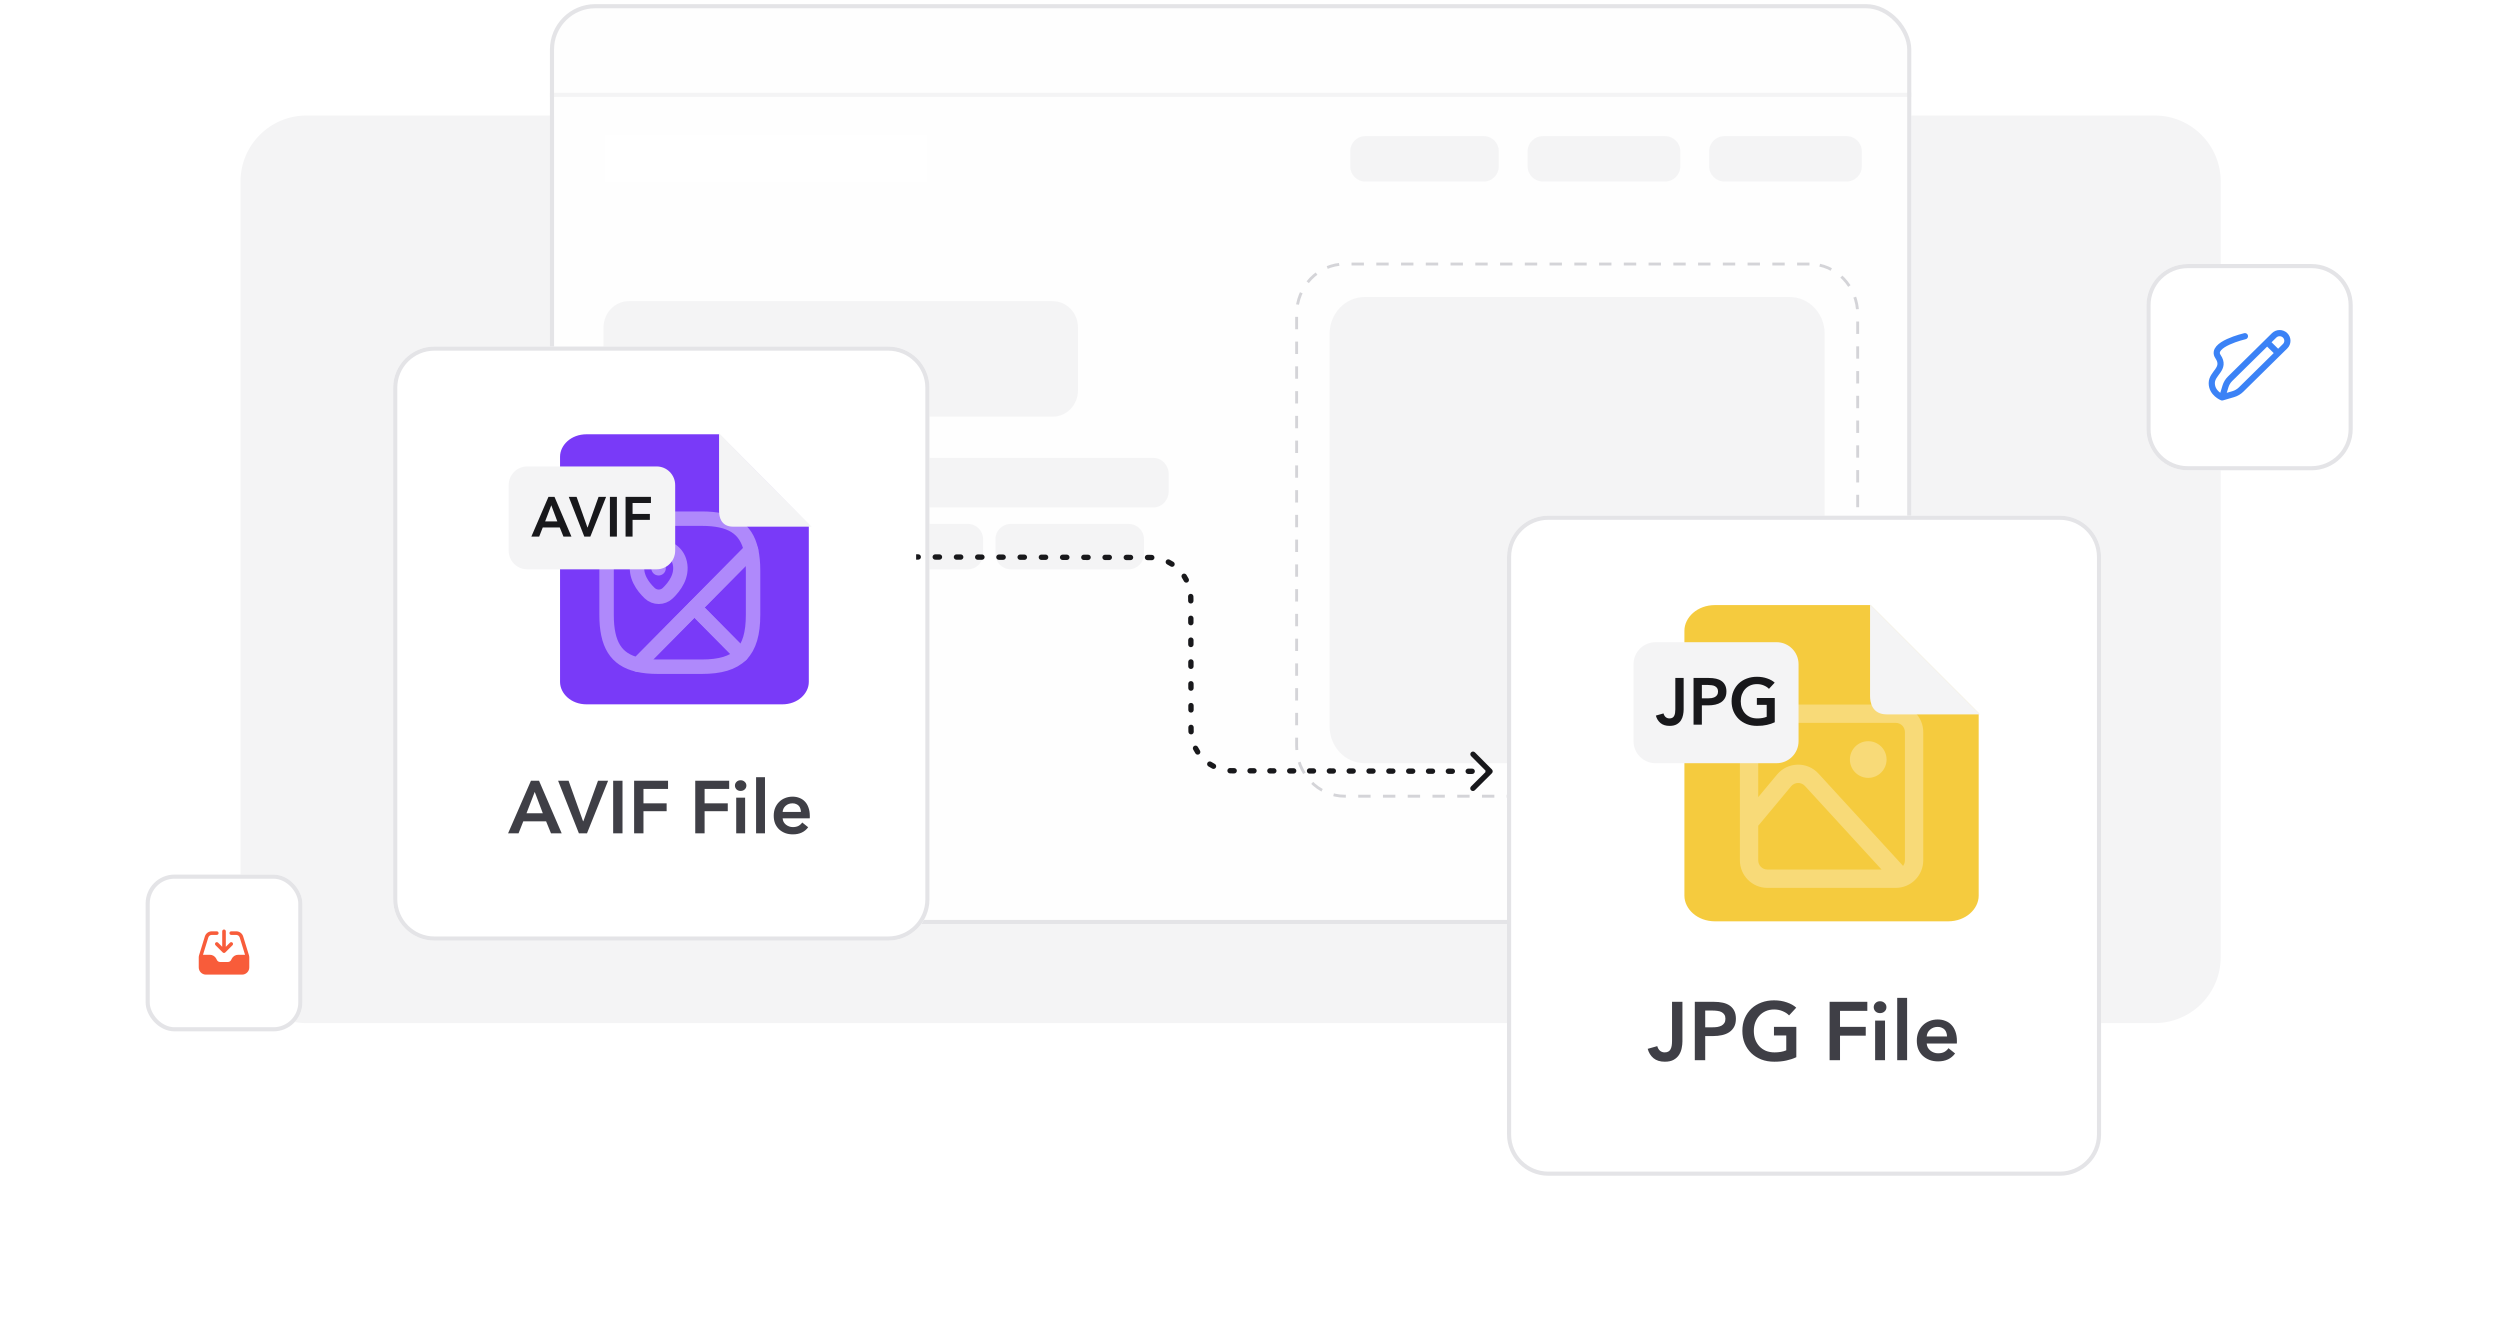 <svg width="606" height="321" viewBox="0 0 606 321" fill="none" xmlns="http://www.w3.org/2000/svg">
<path d="M58.301 44C58.301 35.163 65.464 28 74.301 28H522.301C531.137 28 538.301 35.163 538.301 44V232C538.301 240.837 531.137 248 522.301 248H74.301C65.464 248 58.301 240.837 58.301 232V44Z" fill="#F4F4F5"/>
<g clip-path="url(#clip0_965_7759)">
<path d="M453.553 1H144.049C138.665 1 134.301 5.797 134.301 11.713V219.287C134.301 225.203 138.665 230 144.049 230H453.553C458.936 230 463.301 225.203 463.301 219.287V11.713C463.301 5.797 458.936 1 453.553 1Z" fill="#FEFEFE"/>
<g opacity="0.84">
<path d="M224.629 32.726H146.695V44.147H224.629V32.726Z" fill="white"/>
</g>
<path d="M359.701 33H330.901C328.913 33 327.301 34.642 327.301 36.667V40.333C327.301 42.358 328.913 44 330.901 44H359.701C361.689 44 363.301 42.358 363.301 40.333V36.667C363.301 34.642 361.689 33 359.701 33Z" fill="#F4F4F5"/>
<path d="M403.601 33H374.001C371.957 33 370.301 34.642 370.301 36.667V40.333C370.301 42.358 371.957 44 374.001 44H403.601C405.644 44 407.301 42.358 407.301 40.333V36.667C407.301 34.642 405.644 33 403.601 33Z" fill="#F4F4F5"/>
<path d="M447.601 33H418.001C415.957 33 414.301 34.642 414.301 36.667V40.333C414.301 42.358 415.957 44 418.001 44H447.601C449.644 44 451.301 42.358 451.301 40.333V36.667C451.301 34.642 449.644 33 447.601 33Z" fill="#F4F4F5"/>
<path d="M433.816 72H330.786C326.1 72 322.301 75.979 322.301 80.888V176.112C322.301 181.021 326.1 185 330.786 185H433.816C438.502 185 442.301 181.021 442.301 176.112V80.888C442.301 75.979 438.502 72 433.816 72Z" fill="#F4F4F5"/>
<path d="M438.614 64H325.987C319.533 64 314.301 69.448 314.301 76.169V180.831C314.301 187.552 319.533 193 325.987 193H438.614C445.069 193 450.301 187.552 450.301 180.831V76.169C450.301 69.448 445.069 64 438.614 64Z" stroke="#D4D4D8" stroke-width="0.7" stroke-dasharray="3 3"/>
<path d="M255.184 73H152.418C149.039 73 146.301 75.849 146.301 79.364V94.636C146.301 98.151 149.039 101 152.418 101H255.184C258.562 101 261.301 98.151 261.301 94.636V79.364C261.301 75.849 258.562 73 255.184 73Z" fill="#F4F4F5"/>
<path d="M203.641 111H149.961C147.939 111 146.301 112.791 146.301 115V119C146.301 121.209 147.939 123 149.961 123H203.641C205.662 123 207.301 121.209 207.301 119V115C207.301 112.791 205.662 111 203.641 111Z" fill="#F4F4F5"/>
<path d="M279.628 111H215.973C213.945 111 212.301 112.791 212.301 115V119C212.301 121.209 213.945 123 215.973 123H279.628C281.657 123 283.301 121.209 283.301 119V115C283.301 112.791 281.657 111 279.628 111Z" fill="#F4F4F5"/>
<path d="M234.621 127H149.981C147.948 127 146.301 128.642 146.301 130.667V134.333C146.301 136.358 147.948 138 149.981 138H234.621C236.653 138 238.301 136.358 238.301 134.333V130.667C238.301 128.642 236.653 127 234.621 127Z" fill="#F4F4F5"/>
<path d="M273.577 127H245.025C242.968 127 241.301 128.642 241.301 130.667V134.333C241.301 136.358 242.968 138 245.025 138H273.577C275.633 138 277.301 136.358 277.301 134.333V130.667C277.301 128.642 275.633 127 273.577 127Z" fill="#F4F4F5"/>
<path d="M192.889 151H156.713C155.381 151 154.301 152.119 154.301 153.5C154.301 154.881 155.381 156 156.713 156H192.889C194.221 156 195.301 154.881 195.301 153.5C195.301 152.119 194.221 151 192.889 151Z" fill="#F4F4F5"/>
<path d="M219.901 151H200.701C199.375 151 198.301 152.119 198.301 153.5C198.301 154.881 199.375 156 200.701 156H219.901C221.226 156 222.301 154.881 222.301 153.5C222.301 152.119 221.226 151 219.901 151Z" fill="#F4F4F5"/>
<path d="M151.301 153.5C151.301 152.119 150.181 151 148.801 151C147.42 151 146.301 152.119 146.301 153.5C146.301 154.881 147.42 156 148.801 156C150.181 156 151.301 154.881 151.301 153.5Z" fill="#FEE2D6"/>
<path d="M173.856 161H156.745C155.395 161 154.301 162.119 154.301 163.5C154.301 164.881 155.395 166 156.745 166H173.856C175.206 166 176.301 164.881 176.301 163.5C176.301 162.119 175.206 161 173.856 161Z" fill="#F4F4F5"/>
<path d="M209.872 161H180.729C179.388 161 178.301 162.119 178.301 163.5C178.301 164.881 179.388 166 180.729 166H209.872C211.213 166 212.301 164.881 212.301 163.5C212.301 162.119 211.213 161 209.872 161Z" fill="#F4F4F5"/>
<path d="M151.301 163.5C151.301 162.119 150.181 161 148.801 161C147.42 161 146.301 162.119 146.301 163.5C146.301 164.881 147.42 166 148.801 166C150.181 166 151.301 164.881 151.301 163.5Z" fill="#FEE2D6"/>
<path d="M181.901 171H156.701C155.375 171 154.301 172.119 154.301 173.5C154.301 174.881 155.375 176 156.701 176H181.901C183.226 176 184.301 174.881 184.301 173.5C184.301 172.119 183.226 171 181.901 171Z" fill="#F4F4F5"/>
<path d="M214.901 171H189.701C188.375 171 187.301 172.119 187.301 173.5C187.301 174.881 188.375 176 189.701 176H214.901C216.226 176 217.301 174.881 217.301 173.5C217.301 172.119 216.226 171 214.901 171Z" fill="#F4F4F5"/>
<path d="M151.301 173.5C151.301 172.119 150.181 171 148.801 171C147.42 171 146.301 172.119 146.301 173.5C146.301 174.881 147.42 176 148.801 176C150.181 176 151.301 174.881 151.301 173.5Z" fill="#FEE2D6"/>
<path d="M133.301 23H463.301" stroke="#F4F4F5"/>
</g>
<rect x="133.801" y="1.5" width="329" height="222" rx="10.5" stroke="#E4E4E7"/>
<g filter="url(#filter0_d_965_7759)">
<path d="M517.301 52C517.301 46.477 521.778 42 527.301 42H557.301C562.824 42 567.301 46.477 567.301 52V82C567.301 87.523 562.824 92 557.301 92H527.301C521.778 92 517.301 87.523 517.301 82V52Z" fill="white"/>
<path d="M527.301 42.5H557.301C562.547 42.5 566.801 46.753 566.801 52V82C566.801 87.247 562.547 91.5 557.301 91.5H527.301C522.054 91.5 517.801 87.247 517.801 82V52C517.801 46.753 522.054 42.5 527.301 42.5Z" stroke="#E4E4E7"/>
<path d="M535.644 74.333L538.341 73.542C539.061 73.331 539.716 72.946 540.247 72.423L550.914 61.917C551.65 61.193 551.65 60.018 550.914 59.293C550.179 58.569 548.986 58.569 548.251 59.293L546.556 60.963M535.644 74.333L536.448 71.677C536.662 70.968 537.052 70.323 537.584 69.8L546.556 60.963M535.644 74.333C535.644 74.333 533.133 73.344 533.133 70.87C533.133 68.397 536.649 67.407 534.643 64.439C532.638 61.471 541.169 59.492 541.169 59.492M546.556 60.963L549.206 63.573" stroke="#3B82F6" stroke-width="1.5" stroke-linecap="round" stroke-linejoin="round"/>
</g>
<g filter="url(#filter1_d_965_7759)">
<path d="M92.301 72C92.301 66.477 96.778 62 102.301 62H212.301C217.824 62 222.301 66.477 222.301 72V196C222.301 201.523 217.824 206 212.301 206H102.301C96.778 206 92.301 201.523 92.301 196V72Z" fill="white"/>
<path d="M102.301 62.5H212.301C217.547 62.5 221.801 66.753 221.801 72V196C221.801 201.247 217.547 205.5 212.301 205.5H102.301C97.054 205.5 92.801 201.247 92.801 196V72C92.801 66.753 97.054 62.5 102.301 62.5Z" stroke="#E4E4E7"/>
<path d="M139.2 84.267H170.947L192.057 105.605V143.306C192.056 145.446 189.943 147.733 186.611 147.733H139.2C135.868 147.733 133.754 145.446 133.754 143.306V88.694C133.755 86.554 135.868 84.267 139.2 84.267Z" fill="#793AF8" stroke="#793AF8" stroke-width="2"/>
<path d="M179.542 116.283V127.05C179.542 131.536 178.654 134.677 176.666 136.704L165.34 125.256L179.063 111.385C179.382 112.802 179.542 114.417 179.542 116.283Z" stroke="#AF89FB" stroke-width="3.5" stroke-linecap="round" stroke-linejoin="round"/>
<path d="M179.061 111.385L151.615 139.127C146.272 137.889 144.035 134.157 144.035 127.051V116.284C144.035 107.311 147.586 103.723 156.462 103.723H167.114C174.144 103.723 177.836 105.984 179.061 111.385Z" stroke="#AF89FB" stroke-width="3.5" stroke-linecap="round" stroke-linejoin="round"/>
<path d="M176.662 136.704C174.656 138.714 171.549 139.611 167.111 139.611H156.46C154.613 139.611 153.016 139.45 151.613 139.127L165.336 125.256L176.662 136.704Z" stroke="#AF89FB" stroke-width="3.5" stroke-linecap="round" stroke-linejoin="round"/>
<path d="M151.561 114.453C152.768 109.195 160.579 109.195 161.786 114.453C162.479 117.539 160.562 120.159 158.875 121.774C157.65 122.958 155.715 122.958 154.473 121.774C152.786 120.159 150.851 117.539 151.561 114.453Z" stroke="#AF89FB" stroke-width="3.5"/>
<path d="M156.629 115.745H156.645" stroke="#AF89FB" stroke-width="3.5" stroke-linecap="round" stroke-linejoin="round"/>
<path d="M193.725 105.667H174.728C171.68 105.667 171.301 103.148 171.301 101.889V83L193.725 105.667Z" fill="#F4F4F5"/>
<path d="M156.18 91.067H124.786C122.309 91.067 120.301 93.097 120.301 95.6V111.467C120.301 113.971 122.309 116 124.786 116H156.18C158.656 116 160.664 113.971 160.664 111.467V95.6C160.664 93.097 158.656 91.067 156.18 91.067Z" fill="#F4F4F5"/>
<path d="M129.945 98.438H131.411L135.515 108.067H133.578L132.69 105.864H128.559L127.698 108.067H125.801L129.945 98.438ZM132.098 104.395L130.631 100.478L129.138 104.395H132.098ZM134.866 98.438H136.763L139.387 105.85H139.441L142.091 98.438H143.921L140.1 108.067H138.633L134.866 98.438ZM144.84 98.438H146.536V108.067H144.84V98.438ZM148.638 98.438H154.786V99.934H150.333V102.572H154.531V104.014H150.333V108.067H148.638V98.438Z" fill="#18181B"/>
<path d="M125.701 167.256H127.663L133.153 180H130.561L129.373 177.084H123.847L122.695 180H120.157L125.701 167.256ZM128.581 175.14L126.619 169.956L124.621 175.14H128.581ZM132.285 167.256H134.823L138.333 177.066H138.405L141.951 167.256H144.399L139.287 180H137.325L132.285 167.256ZM145.629 167.256H147.897V180H145.629V167.256ZM150.709 167.256H158.935V169.236H152.977V172.728H158.593V174.636H152.977V180H150.709V167.256ZM165.527 167.256H173.753V169.236H167.795V172.728H173.411V174.636H167.795V180H165.527V167.256ZM175.457 171.36H177.617V180H175.457V171.36ZM175.151 168.426C175.151 168.078 175.277 167.778 175.529 167.526C175.793 167.262 176.123 167.13 176.519 167.13C176.915 167.13 177.245 167.256 177.509 167.508C177.785 167.748 177.923 168.054 177.923 168.426C177.923 168.798 177.785 169.11 177.509 169.362C177.245 169.602 176.915 169.722 176.519 169.722C176.123 169.722 175.793 169.596 175.529 169.344C175.277 169.08 175.151 168.774 175.151 168.426ZM180.273 166.392H182.433V180H180.273V166.392ZM191.138 174.816C191.138 174.54 191.096 174.276 191.012 174.024C190.94 173.772 190.82 173.55 190.652 173.358C190.484 173.166 190.268 173.016 190.004 172.908C189.752 172.788 189.452 172.728 189.104 172.728C188.456 172.728 187.904 172.926 187.448 173.322C187.004 173.706 186.758 174.204 186.71 174.816H191.138ZM193.298 175.788C193.298 175.884 193.298 175.98 193.298 176.076C193.298 176.172 193.292 176.268 193.28 176.364H186.71C186.734 176.676 186.812 176.964 186.944 177.228C187.088 177.48 187.274 177.702 187.502 177.894C187.73 178.074 187.988 178.218 188.276 178.326C188.564 178.434 188.864 178.488 189.176 178.488C189.716 178.488 190.172 178.392 190.544 178.2C190.916 177.996 191.222 177.72 191.462 177.372L192.902 178.524C192.05 179.676 190.814 180.252 189.194 180.252C188.522 180.252 187.904 180.15 187.34 179.946C186.776 179.73 186.284 179.43 185.864 179.046C185.456 178.662 185.132 178.194 184.892 177.642C184.664 177.078 184.55 176.442 184.55 175.734C184.55 175.038 184.664 174.408 184.892 173.844C185.132 173.268 185.456 172.782 185.864 172.386C186.272 171.978 186.752 171.666 187.304 171.45C187.868 171.222 188.474 171.108 189.122 171.108C189.722 171.108 190.274 171.21 190.778 171.414C191.294 171.606 191.738 171.9 192.11 172.296C192.482 172.68 192.77 173.166 192.974 173.754C193.19 174.33 193.298 175.008 193.298 175.788Z" fill="#3F3F46"/>
</g>
<path d="M278.672 135.137L278.674 134.487L278.672 135.137ZM361.642 187.432C361.897 187.179 361.898 186.767 361.644 186.513L357.517 182.367C357.264 182.113 356.852 182.112 356.598 182.365C356.343 182.619 356.342 183.03 356.596 183.284L360.264 186.97L356.579 190.638C356.325 190.892 356.324 191.303 356.577 191.558C356.83 191.812 357.242 191.813 357.496 191.56L361.642 187.432ZM298.683 186.832L298.682 187.482L298.683 186.832ZM288.705 176.85L289.355 176.849L289.355 176.849L288.705 176.85ZM288.65 145.119L288 145.12L288.65 145.119ZM360.704 186.321C360.345 186.32 360.054 186.61 360.053 186.969C360.052 187.328 360.342 187.62 360.701 187.621L360.703 186.971L360.704 186.321ZM356.855 187.612C357.214 187.613 357.506 187.322 357.507 186.963C357.507 186.604 357.217 186.313 356.858 186.312L356.857 186.962L356.855 187.612ZM355.897 186.31C355.538 186.309 355.246 186.599 355.245 186.958C355.244 187.317 355.535 187.609 355.894 187.61L355.895 186.96L355.897 186.31ZM352.047 187.601C352.406 187.602 352.698 187.312 352.699 186.953C352.7 186.594 352.409 186.302 352.05 186.301L352.049 186.951L352.047 187.601ZM351.089 186.299C350.73 186.298 350.438 186.589 350.437 186.948C350.437 187.307 350.727 187.598 351.086 187.599L351.087 186.949L351.089 186.299ZM347.24 187.591C347.599 187.591 347.89 187.301 347.891 186.942C347.892 186.583 347.602 186.291 347.243 186.291L347.241 186.941L347.24 187.591ZM346.281 186.288C345.922 186.288 345.63 186.578 345.63 186.937C345.629 187.296 345.919 187.588 346.278 187.588L346.28 186.938L346.281 186.288ZM342.432 187.58C342.791 187.581 343.083 187.29 343.083 186.931C343.084 186.572 342.794 186.281 342.435 186.28L342.433 186.93L342.432 187.58ZM341.473 186.278C341.114 186.277 340.823 186.567 340.822 186.926C340.821 187.285 341.111 187.577 341.47 187.578L341.472 186.928L341.473 186.278ZM337.624 187.569C337.983 187.57 338.275 187.28 338.276 186.921C338.276 186.562 337.986 186.27 337.627 186.269L337.626 186.919L337.624 187.569ZM336.666 186.267C336.307 186.266 336.015 186.557 336.014 186.916C336.013 187.274 336.304 187.566 336.663 187.567L336.664 186.917L336.666 186.267ZM332.816 187.558C333.175 187.559 333.467 187.269 333.468 186.91C333.469 186.551 333.178 186.259 332.819 186.258L332.818 186.908L332.816 187.558ZM331.858 186.256C331.499 186.255 331.207 186.546 331.206 186.905C331.206 187.264 331.496 187.555 331.855 187.556L331.856 186.906L331.858 186.256ZM328.009 187.548C328.368 187.548 328.659 187.258 328.66 186.899C328.661 186.54 328.371 186.248 328.012 186.248L328.01 186.898L328.009 187.548ZM327.05 186.246C326.691 186.245 326.399 186.535 326.399 186.894C326.398 187.253 326.688 187.545 327.047 187.546L327.049 186.896L327.05 186.246ZM323.201 187.537C323.56 187.538 323.852 187.247 323.852 186.888C323.853 186.529 323.563 186.238 323.204 186.237L323.202 186.887L323.201 187.537ZM322.242 186.235C321.883 186.234 321.592 186.524 321.591 186.883C321.59 187.242 321.88 187.534 322.239 187.535L322.241 186.885L322.242 186.235ZM318.393 187.526C318.752 187.527 319.044 187.237 319.045 186.878C319.046 186.519 318.755 186.227 318.396 186.226L318.395 186.876L318.393 187.526ZM317.435 186.224C317.076 186.223 316.784 186.514 316.783 186.873C316.782 187.232 317.073 187.523 317.432 187.524L317.433 186.874L317.435 186.224ZM313.586 187.515C313.945 187.516 314.236 187.226 314.237 186.867C314.238 186.508 313.947 186.216 313.588 186.215L313.587 186.865L313.586 187.515ZM312.627 186.213C312.268 186.213 311.976 186.503 311.975 186.862C311.975 187.221 312.265 187.513 312.624 187.513L312.625 186.863L312.627 186.213ZM308.778 187.505C309.137 187.506 309.428 187.215 309.429 186.856C309.43 186.497 309.14 186.206 308.781 186.205L308.779 186.855L308.778 187.505ZM307.819 186.203C307.46 186.202 307.169 186.492 307.168 186.851C307.167 187.21 307.457 187.502 307.816 187.503L307.818 186.853L307.819 186.203ZM303.97 187.494C304.329 187.495 304.621 187.204 304.622 186.845C304.622 186.486 304.332 186.195 303.973 186.194L303.972 186.844L303.97 187.494ZM303.011 186.192C302.652 186.191 302.361 186.481 302.36 186.84C302.359 187.199 302.65 187.491 303.009 187.492L303.01 186.842L303.011 186.192ZM299.162 187.483C299.521 187.484 299.813 187.194 299.814 186.835C299.815 186.476 299.524 186.184 299.165 186.183L299.164 186.833L299.162 187.483ZM298.196 186.169C297.837 186.149 297.531 186.424 297.512 186.783C297.493 187.141 297.768 187.447 298.126 187.467L298.161 186.818L298.196 186.169ZM293.859 186.318C294.179 186.482 294.57 186.355 294.734 186.036C294.897 185.716 294.771 185.324 294.451 185.161L294.155 185.739L293.859 186.318ZM293.607 184.671C293.306 184.475 292.903 184.56 292.707 184.861C292.511 185.162 292.596 185.564 292.897 185.76L293.252 185.216L293.607 184.671ZM289.774 182.636C289.97 182.937 290.373 183.022 290.674 182.826C290.975 182.63 291.06 182.228 290.864 181.927L290.319 182.282L289.774 182.636ZM290.375 181.082C290.211 180.763 289.82 180.636 289.5 180.799C289.18 180.963 289.054 181.354 289.217 181.674L289.796 181.378L290.375 181.082ZM288.071 177.406C288.09 177.765 288.396 178.04 288.754 178.021C289.113 178.002 289.388 177.696 289.369 177.337L288.72 177.372L288.071 177.406ZM289.354 176.32C289.354 175.961 289.062 175.67 288.703 175.671C288.344 175.672 288.054 175.963 288.054 176.322L288.704 176.321L289.354 176.32ZM288.047 172.091C288.048 172.45 288.339 172.741 288.698 172.74C289.057 172.74 289.348 172.448 289.347 172.089L288.697 172.09L288.047 172.091ZM289.345 171.031C289.345 170.672 289.053 170.382 288.694 170.382C288.335 170.383 288.045 170.675 288.045 171.034L288.695 171.032L289.345 171.031ZM288.038 166.803C288.038 167.162 288.33 167.452 288.689 167.452C289.048 167.451 289.338 167.16 289.338 166.801L288.688 166.802L288.038 166.803ZM289.336 165.743C289.335 165.384 289.044 165.093 288.685 165.094C288.326 165.095 288.035 165.386 288.036 165.745L288.686 165.744L289.336 165.743ZM288.028 161.514C288.029 161.873 288.321 162.164 288.68 162.163C289.039 162.163 289.329 161.871 289.328 161.512L288.678 161.513L288.028 161.514ZM289.327 160.455C289.326 160.096 289.034 159.805 288.676 159.806C288.317 159.806 288.026 160.098 288.027 160.457L288.677 160.456L289.327 160.455ZM288.019 156.226C288.02 156.585 288.311 156.876 288.67 156.875C289.029 156.874 289.32 156.583 289.319 156.224L288.669 156.225L288.019 156.226ZM289.317 155.166C289.317 154.807 289.025 154.517 288.666 154.517C288.307 154.518 288.017 154.809 288.017 155.168L288.667 155.167L289.317 155.166ZM288.01 150.938C288.011 151.297 288.302 151.587 288.661 151.587C289.02 151.586 289.311 151.294 289.31 150.935L288.66 150.937L288.01 150.938ZM289.308 149.878C289.308 149.519 289.016 149.228 288.657 149.229C288.298 149.229 288.008 149.521 288.008 149.88L288.658 149.879L289.308 149.878ZM288.001 145.649C288.001 146.008 288.293 146.299 288.652 146.298C289.011 146.297 289.301 146.006 289.301 145.647L288.651 145.648L288.001 145.649ZM289.285 144.563C289.266 144.204 288.959 143.929 288.601 143.948C288.242 143.967 287.967 144.273 287.986 144.632L288.635 144.597L289.285 144.563ZM286.98 140.887C287.144 141.206 287.535 141.333 287.855 141.17C288.175 141.006 288.301 140.615 288.138 140.295L287.559 140.591L286.98 140.887ZM287.581 139.333C287.385 139.032 286.982 138.947 286.681 139.143C286.38 139.339 286.295 139.741 286.491 140.042L287.036 139.687L287.581 139.333ZM283.748 137.298C284.049 137.494 284.452 137.409 284.648 137.108C284.844 136.807 284.759 136.405 284.458 136.209L284.103 136.753L283.748 137.298ZM283.496 135.651C283.177 135.487 282.785 135.614 282.621 135.933C282.458 136.253 282.584 136.645 282.904 136.808L283.2 136.23L283.496 135.651ZM279.159 135.8C279.518 135.82 279.824 135.545 279.843 135.186C279.863 134.828 279.588 134.522 279.229 134.502L279.194 135.151L279.159 135.8ZM278.159 134.486C277.8 134.485 277.508 134.775 277.508 135.134C277.507 135.493 277.797 135.785 278.156 135.786L278.158 135.136L278.159 134.486ZM274.04 135.776C274.399 135.777 274.69 135.487 274.691 135.128C274.692 134.769 274.401 134.477 274.042 134.476L274.041 135.126L274.04 135.776ZM273.013 134.474C272.654 134.473 272.363 134.764 272.362 135.123C272.361 135.482 272.651 135.773 273.01 135.774L273.012 135.124L273.013 134.474ZM268.894 135.765C269.253 135.766 269.545 135.475 269.545 135.116C269.546 134.757 269.256 134.466 268.897 134.465L268.895 135.115L268.894 135.765ZM267.868 134.463C267.509 134.462 267.217 134.752 267.216 135.111C267.215 135.47 267.506 135.762 267.865 135.763L267.866 135.113L267.868 134.463ZM263.748 135.753C264.107 135.754 264.399 135.464 264.4 135.105C264.4 134.746 264.11 134.454 263.751 134.453L263.75 135.103L263.748 135.753ZM262.722 134.451C262.363 134.45 262.071 134.741 262.071 135.1C262.07 135.459 262.36 135.75 262.719 135.751L262.721 135.101L262.722 134.451ZM258.603 135.742C258.961 135.743 259.253 135.452 259.254 135.093C259.255 134.734 258.964 134.443 258.605 134.442L258.604 135.092L258.603 135.742ZM257.576 134.44C257.217 134.439 256.926 134.729 256.925 135.088C256.924 135.447 257.214 135.739 257.573 135.74L257.575 135.09L257.576 134.44ZM253.457 135.73C253.816 135.731 254.107 135.441 254.108 135.082C254.109 134.723 253.819 134.431 253.46 134.43L253.458 135.08L253.457 135.73ZM252.431 134.428C252.072 134.427 251.78 134.718 251.779 135.077C251.778 135.436 252.069 135.727 252.428 135.728L252.429 135.078L252.431 134.428ZM248.311 135.719C248.67 135.72 248.962 135.429 248.963 135.07C248.963 134.711 248.673 134.42 248.314 134.419L248.313 135.069L248.311 135.719ZM247.285 134.417C246.926 134.416 246.634 134.706 246.633 135.065C246.633 135.424 246.923 135.716 247.282 135.717L247.283 135.067L247.285 134.417ZM243.165 135.708C243.524 135.708 243.816 135.418 243.817 135.059C243.818 134.7 243.527 134.408 243.168 134.408L243.167 135.058L243.165 135.708ZM242.139 134.405C241.78 134.404 241.489 134.695 241.488 135.054C241.487 135.413 241.777 135.704 242.136 135.705L242.138 135.055L242.139 134.405ZM238.02 135.696C238.379 135.697 238.67 135.406 238.671 135.047C238.672 134.688 238.382 134.397 238.023 134.396L238.021 135.046L238.02 135.696ZM236.994 134.394C236.635 134.393 236.343 134.683 236.342 135.042C236.341 135.401 236.632 135.693 236.991 135.694L236.992 135.044L236.994 134.394ZM232.874 135.685C233.233 135.685 233.525 135.395 233.526 135.036C233.526 134.677 233.236 134.385 232.877 134.385L232.876 135.035L232.874 135.685ZM231.848 134.382C231.489 134.381 231.197 134.672 231.196 135.031C231.196 135.39 231.486 135.681 231.845 135.682L231.846 135.032L231.848 134.382ZM227.728 135.673C228.087 135.674 228.379 135.383 228.38 135.024C228.381 134.665 228.09 134.374 227.731 134.373L227.73 135.023L227.728 135.673ZM226.702 134.371C226.343 134.37 226.051 134.66 226.051 135.019C226.05 135.378 226.34 135.67 226.699 135.671L226.701 135.021L226.702 134.371ZM222.583 135.662C222.942 135.662 223.233 135.372 223.234 135.013C223.235 134.654 222.945 134.362 222.586 134.362L222.584 135.012L222.583 135.662ZM361.184 186.972L361.185 186.322L360.704 186.321L360.703 186.971L360.701 187.621L361.182 187.622L361.184 186.972ZM356.857 186.962L356.858 186.312L355.897 186.31L355.895 186.96L355.894 187.61L356.855 187.612L356.857 186.962ZM352.049 186.951L352.05 186.301L351.089 186.299L351.087 186.949L351.086 187.599L352.047 187.601L352.049 186.951ZM347.241 186.941L347.243 186.291L346.281 186.288L346.28 186.938L346.278 187.588L347.24 187.591L347.241 186.941ZM342.433 186.93L342.435 186.28L341.473 186.278L341.472 186.928L341.47 187.578L342.432 187.58L342.433 186.93ZM337.626 186.919L337.627 186.269L336.666 186.267L336.664 186.917L336.663 187.567L337.624 187.569L337.626 186.919ZM332.818 186.908L332.819 186.258L331.858 186.256L331.856 186.906L331.855 187.556L332.816 187.558L332.818 186.908ZM328.01 186.898L328.012 186.248L327.05 186.246L327.049 186.896L327.047 187.546L328.009 187.548L328.01 186.898ZM323.202 186.887L323.204 186.237L322.242 186.235L322.241 186.885L322.239 187.535L323.201 187.537L323.202 186.887ZM318.395 186.876L318.396 186.226L317.435 186.224L317.433 186.874L317.432 187.524L318.393 187.526L318.395 186.876ZM313.587 186.865L313.588 186.215L312.627 186.213L312.625 186.863L312.624 187.513L313.586 187.515L313.587 186.865ZM308.779 186.855L308.781 186.205L307.819 186.203L307.818 186.853L307.816 187.503L308.778 187.505L308.779 186.855ZM303.972 186.844L303.973 186.194L303.011 186.192L303.01 186.842L303.009 187.492L303.97 187.494L303.972 186.844ZM299.164 186.833L299.165 186.183L298.684 186.182L298.683 186.832L298.682 187.482L299.162 187.483L299.164 186.833ZM298.683 186.832L298.684 186.182C298.52 186.182 298.358 186.177 298.196 186.169L298.161 186.818L298.126 187.467C298.31 187.477 298.495 187.482 298.682 187.482L298.683 186.832ZM294.155 185.739L294.451 185.161C294.161 185.012 293.879 184.849 293.607 184.671L293.252 185.216L292.897 185.76C293.207 185.962 293.528 186.149 293.859 186.318L294.155 185.739ZM290.319 182.282L290.864 181.927C290.687 181.655 290.523 181.373 290.375 181.082L289.796 181.378L289.217 181.674C289.387 182.005 289.573 182.326 289.774 182.636L290.319 182.282ZM288.72 177.372L289.369 177.337C289.36 177.176 289.356 177.013 289.355 176.849L288.705 176.85L288.055 176.851C288.056 177.037 288.061 177.222 288.071 177.406L288.72 177.372ZM288.705 176.85L289.355 176.849L289.354 176.32L288.704 176.321L288.054 176.322L288.055 176.851L288.705 176.85ZM288.697 172.09L289.347 172.089L289.345 171.031L288.695 171.032L288.045 171.034L288.047 172.091L288.697 172.09ZM288.688 166.802L289.338 166.801L289.336 165.743L288.686 165.744L288.036 165.745L288.038 166.803L288.688 166.802ZM288.678 161.513L289.328 161.512L289.327 160.455L288.677 160.456L288.027 160.457L288.028 161.514L288.678 161.513ZM288.669 156.225L289.319 156.224L289.317 155.166L288.667 155.167L288.017 155.168L288.019 156.226L288.669 156.225ZM288.66 150.937L289.31 150.935L289.308 149.878L288.658 149.879L288.008 149.88L288.01 150.938L288.66 150.937ZM288.651 145.648L289.301 145.647L289.3 145.118L288.65 145.119L288 145.12L288.001 145.649L288.651 145.648ZM288.65 145.119L289.3 145.118C289.299 144.932 289.294 144.747 289.285 144.563L288.635 144.597L287.986 144.632C287.995 144.793 288 144.956 288 145.12L288.65 145.119ZM287.559 140.591L288.138 140.295C287.969 139.964 287.782 139.643 287.581 139.333L287.036 139.687L286.491 140.042C286.668 140.314 286.832 140.596 286.98 140.887L287.559 140.591ZM284.103 136.753L284.458 136.209C284.148 136.007 283.827 135.82 283.496 135.651L283.2 136.23L282.904 136.808C283.194 136.957 283.476 137.12 283.748 137.298L284.103 136.753ZM279.194 135.151L279.229 134.502C279.045 134.492 278.86 134.487 278.674 134.487L278.672 135.137L278.671 135.787C278.835 135.787 278.998 135.792 279.159 135.8L279.194 135.151ZM278.672 135.137L278.674 134.487L278.159 134.486L278.158 135.136L278.156 135.786L278.671 135.787L278.672 135.137ZM274.041 135.126L274.042 134.476L273.013 134.474L273.012 135.124L273.01 135.774L274.04 135.776L274.041 135.126ZM268.895 135.115L268.897 134.465L267.868 134.463L267.866 135.113L267.865 135.763L268.894 135.765L268.895 135.115ZM263.75 135.103L263.751 134.453L262.722 134.451L262.721 135.101L262.719 135.751L263.748 135.753L263.75 135.103ZM258.604 135.092L258.605 134.442L257.576 134.44L257.575 135.09L257.573 135.74L258.603 135.742L258.604 135.092ZM253.458 135.08L253.46 134.43L252.431 134.428L252.429 135.078L252.428 135.728L253.457 135.73L253.458 135.08ZM248.313 135.069L248.314 134.419L247.285 134.417L247.283 135.067L247.282 135.717L248.311 135.719L248.313 135.069ZM243.167 135.058L243.168 134.408L242.139 134.405L242.138 135.055L242.136 135.705L243.165 135.708L243.167 135.058ZM238.021 135.046L238.023 134.396L236.994 134.394L236.992 135.044L236.991 135.694L238.02 135.696L238.021 135.046ZM232.876 135.035L232.877 134.385L231.848 134.382L231.846 135.032L231.845 135.682L232.874 135.685L232.876 135.035ZM227.73 135.023L227.731 134.373L226.702 134.371L226.701 135.021L226.699 135.671L227.728 135.673L227.73 135.023ZM222.584 135.012L222.586 134.362L222.071 134.36L222.07 135.01L222.068 135.66L222.583 135.662L222.584 135.012ZM278.672 135.137L278.674 134.487L278.672 135.137ZM361.642 187.432C361.897 187.179 361.898 186.767 361.644 186.513L357.517 182.367C357.264 182.113 356.852 182.112 356.598 182.365C356.343 182.619 356.342 183.03 356.596 183.284L360.264 186.97L356.579 190.638C356.325 190.892 356.324 191.303 356.577 191.558C356.83 191.812 357.242 191.813 357.496 191.56L361.642 187.432ZM298.683 186.832L298.682 187.482L298.683 186.832ZM288.705 176.85L289.355 176.849L289.355 176.849L288.705 176.85ZM288.65 145.119L288 145.12L288.65 145.119ZM360.704 186.321C360.345 186.32 360.054 186.61 360.053 186.969C360.052 187.328 360.342 187.62 360.701 187.621L360.703 186.971L360.704 186.321ZM356.855 187.612C357.214 187.613 357.506 187.322 357.507 186.963C357.507 186.604 357.217 186.313 356.858 186.312L356.857 186.962L356.855 187.612ZM355.897 186.31C355.538 186.309 355.246 186.599 355.245 186.958C355.244 187.317 355.535 187.609 355.894 187.61L355.895 186.96L355.897 186.31ZM352.047 187.601C352.406 187.602 352.698 187.312 352.699 186.953C352.7 186.594 352.409 186.302 352.05 186.301L352.049 186.951L352.047 187.601ZM351.089 186.299C350.73 186.298 350.438 186.589 350.437 186.948C350.437 187.307 350.727 187.598 351.086 187.599L351.087 186.949L351.089 186.299ZM347.24 187.591C347.599 187.591 347.89 187.301 347.891 186.942C347.892 186.583 347.602 186.291 347.243 186.291L347.241 186.941L347.24 187.591ZM346.281 186.288C345.922 186.288 345.63 186.578 345.63 186.937C345.629 187.296 345.919 187.588 346.278 187.588L346.28 186.938L346.281 186.288ZM342.432 187.58C342.791 187.581 343.083 187.29 343.083 186.931C343.084 186.572 342.794 186.281 342.435 186.28L342.433 186.93L342.432 187.58ZM341.473 186.278C341.114 186.277 340.823 186.567 340.822 186.926C340.821 187.285 341.111 187.577 341.47 187.578L341.472 186.928L341.473 186.278ZM337.624 187.569C337.983 187.57 338.275 187.28 338.276 186.921C338.276 186.562 337.986 186.27 337.627 186.269L337.626 186.919L337.624 187.569ZM336.666 186.267C336.307 186.266 336.015 186.557 336.014 186.916C336.013 187.274 336.304 187.566 336.663 187.567L336.664 186.917L336.666 186.267ZM332.816 187.558C333.175 187.559 333.467 187.269 333.468 186.91C333.469 186.551 333.178 186.259 332.819 186.258L332.818 186.908L332.816 187.558ZM331.858 186.256C331.499 186.255 331.207 186.546 331.206 186.905C331.206 187.264 331.496 187.555 331.855 187.556L331.856 186.906L331.858 186.256ZM328.009 187.548C328.368 187.548 328.659 187.258 328.66 186.899C328.661 186.54 328.371 186.248 328.012 186.248L328.01 186.898L328.009 187.548ZM327.05 186.246C326.691 186.245 326.399 186.535 326.399 186.894C326.398 187.253 326.688 187.545 327.047 187.546L327.049 186.896L327.05 186.246ZM323.201 187.537C323.56 187.538 323.852 187.247 323.852 186.888C323.853 186.529 323.563 186.238 323.204 186.237L323.202 186.887L323.201 187.537ZM322.242 186.235C321.883 186.234 321.592 186.524 321.591 186.883C321.59 187.242 321.88 187.534 322.239 187.535L322.241 186.885L322.242 186.235ZM318.393 187.526C318.752 187.527 319.044 187.237 319.045 186.878C319.046 186.519 318.755 186.227 318.396 186.226L318.395 186.876L318.393 187.526ZM317.435 186.224C317.076 186.223 316.784 186.514 316.783 186.873C316.782 187.232 317.073 187.523 317.432 187.524L317.433 186.874L317.435 186.224ZM313.586 187.515C313.945 187.516 314.236 187.226 314.237 186.867C314.238 186.508 313.947 186.216 313.588 186.215L313.587 186.865L313.586 187.515ZM312.627 186.213C312.268 186.213 311.976 186.503 311.975 186.862C311.975 187.221 312.265 187.513 312.624 187.513L312.625 186.863L312.627 186.213ZM308.778 187.505C309.137 187.506 309.428 187.215 309.429 186.856C309.43 186.497 309.14 186.206 308.781 186.205L308.779 186.855L308.778 187.505ZM307.819 186.203C307.46 186.202 307.169 186.492 307.168 186.851C307.167 187.21 307.457 187.502 307.816 187.503L307.818 186.853L307.819 186.203ZM303.97 187.494C304.329 187.495 304.621 187.204 304.622 186.845C304.622 186.486 304.332 186.195 303.973 186.194L303.972 186.844L303.97 187.494ZM303.011 186.192C302.652 186.191 302.361 186.481 302.36 186.84C302.359 187.199 302.65 187.491 303.009 187.492L303.01 186.842L303.011 186.192ZM299.162 187.483C299.521 187.484 299.813 187.194 299.814 186.835C299.815 186.476 299.524 186.184 299.165 186.183L299.164 186.833L299.162 187.483ZM298.196 186.169C297.837 186.149 297.531 186.424 297.512 186.783C297.493 187.141 297.768 187.447 298.126 187.467L298.161 186.818L298.196 186.169ZM293.859 186.318C294.179 186.482 294.57 186.355 294.734 186.036C294.897 185.716 294.771 185.324 294.451 185.161L294.155 185.739L293.859 186.318ZM293.607 184.671C293.306 184.475 292.903 184.56 292.707 184.861C292.511 185.162 292.596 185.564 292.897 185.76L293.252 185.216L293.607 184.671ZM289.774 182.636C289.97 182.937 290.373 183.022 290.674 182.826C290.975 182.63 291.06 182.228 290.864 181.927L290.319 182.282L289.774 182.636ZM290.375 181.082C290.211 180.763 289.82 180.636 289.5 180.799C289.18 180.963 289.054 181.354 289.217 181.674L289.796 181.378L290.375 181.082ZM288.071 177.406C288.09 177.765 288.396 178.04 288.754 178.021C289.113 178.002 289.388 177.696 289.369 177.337L288.72 177.372L288.071 177.406ZM289.354 176.32C289.354 175.961 289.062 175.67 288.703 175.671C288.344 175.672 288.054 175.963 288.054 176.322L288.704 176.321L289.354 176.32ZM288.047 172.091C288.048 172.45 288.339 172.741 288.698 172.74C289.057 172.74 289.348 172.448 289.347 172.089L288.697 172.09L288.047 172.091ZM289.345 171.031C289.345 170.672 289.053 170.382 288.694 170.382C288.335 170.383 288.045 170.675 288.045 171.034L288.695 171.032L289.345 171.031ZM288.038 166.803C288.038 167.162 288.33 167.452 288.689 167.452C289.048 167.451 289.338 167.16 289.338 166.801L288.688 166.802L288.038 166.803ZM289.336 165.743C289.335 165.384 289.044 165.093 288.685 165.094C288.326 165.095 288.035 165.386 288.036 165.745L288.686 165.744L289.336 165.743ZM288.028 161.514C288.029 161.873 288.321 162.164 288.68 162.163C289.039 162.163 289.329 161.871 289.328 161.512L288.678 161.513L288.028 161.514ZM289.327 160.455C289.326 160.096 289.034 159.805 288.676 159.806C288.317 159.806 288.026 160.098 288.027 160.457L288.677 160.456L289.327 160.455ZM288.019 156.226C288.02 156.585 288.311 156.876 288.67 156.875C289.029 156.874 289.32 156.583 289.319 156.224L288.669 156.225L288.019 156.226ZM289.317 155.166C289.317 154.807 289.025 154.517 288.666 154.517C288.307 154.518 288.017 154.809 288.017 155.168L288.667 155.167L289.317 155.166ZM288.01 150.938C288.011 151.297 288.302 151.587 288.661 151.587C289.02 151.586 289.311 151.294 289.31 150.935L288.66 150.937L288.01 150.938ZM289.308 149.878C289.308 149.519 289.016 149.228 288.657 149.229C288.298 149.229 288.008 149.521 288.008 149.88L288.658 149.879L289.308 149.878ZM288.001 145.649C288.001 146.008 288.293 146.299 288.652 146.298C289.011 146.297 289.301 146.006 289.301 145.647L288.651 145.648L288.001 145.649ZM289.285 144.563C289.266 144.204 288.959 143.929 288.601 143.948C288.242 143.967 287.967 144.273 287.986 144.632L288.635 144.597L289.285 144.563ZM286.98 140.887C287.144 141.206 287.535 141.333 287.855 141.17C288.175 141.006 288.301 140.615 288.138 140.295L287.559 140.591L286.98 140.887ZM287.581 139.333C287.385 139.032 286.982 138.947 286.681 139.143C286.38 139.339 286.295 139.741 286.491 140.042L287.036 139.687L287.581 139.333ZM283.748 137.298C284.049 137.494 284.452 137.409 284.648 137.108C284.844 136.807 284.759 136.405 284.458 136.209L284.103 136.753L283.748 137.298ZM283.496 135.651C283.177 135.487 282.785 135.614 282.621 135.933C282.458 136.253 282.584 136.645 282.904 136.808L283.2 136.23L283.496 135.651ZM279.159 135.8C279.518 135.82 279.824 135.545 279.843 135.186C279.863 134.828 279.588 134.522 279.229 134.502L279.194 135.151L279.159 135.8ZM278.159 134.486C277.8 134.485 277.508 134.775 277.508 135.134C277.507 135.493 277.797 135.785 278.156 135.786L278.158 135.136L278.159 134.486ZM274.04 135.776C274.399 135.777 274.69 135.487 274.691 135.128C274.692 134.769 274.401 134.477 274.042 134.476L274.041 135.126L274.04 135.776ZM273.013 134.474C272.654 134.473 272.363 134.764 272.362 135.123C272.361 135.482 272.651 135.773 273.01 135.774L273.012 135.124L273.013 134.474ZM268.894 135.765C269.253 135.766 269.545 135.475 269.545 135.116C269.546 134.757 269.256 134.466 268.897 134.465L268.895 135.115L268.894 135.765ZM267.868 134.463C267.509 134.462 267.217 134.752 267.216 135.111C267.215 135.47 267.506 135.762 267.865 135.763L267.866 135.113L267.868 134.463ZM263.748 135.753C264.107 135.754 264.399 135.464 264.4 135.105C264.4 134.746 264.11 134.454 263.751 134.453L263.75 135.103L263.748 135.753ZM262.722 134.451C262.363 134.45 262.071 134.741 262.071 135.1C262.07 135.459 262.36 135.75 262.719 135.751L262.721 135.101L262.722 134.451ZM258.603 135.742C258.961 135.743 259.253 135.452 259.254 135.093C259.255 134.734 258.964 134.443 258.605 134.442L258.604 135.092L258.603 135.742ZM257.576 134.44C257.217 134.439 256.926 134.729 256.925 135.088C256.924 135.447 257.214 135.739 257.573 135.74L257.575 135.09L257.576 134.44ZM253.457 135.73C253.816 135.731 254.107 135.441 254.108 135.082C254.109 134.723 253.819 134.431 253.46 134.43L253.458 135.08L253.457 135.73ZM252.431 134.428C252.072 134.427 251.78 134.718 251.779 135.077C251.778 135.436 252.069 135.727 252.428 135.728L252.429 135.078L252.431 134.428ZM248.311 135.719C248.67 135.72 248.962 135.429 248.963 135.07C248.963 134.711 248.673 134.42 248.314 134.419L248.313 135.069L248.311 135.719ZM247.285 134.417C246.926 134.416 246.634 134.706 246.633 135.065C246.633 135.424 246.923 135.716 247.282 135.717L247.283 135.067L247.285 134.417ZM243.165 135.708C243.524 135.708 243.816 135.418 243.817 135.059C243.818 134.7 243.527 134.408 243.168 134.408L243.167 135.058L243.165 135.708ZM242.139 134.405C241.78 134.404 241.489 134.695 241.488 135.054C241.487 135.413 241.777 135.704 242.136 135.705L242.138 135.055L242.139 134.405ZM238.02 135.696C238.379 135.697 238.67 135.406 238.671 135.047C238.672 134.688 238.382 134.397 238.023 134.396L238.021 135.046L238.02 135.696ZM236.994 134.394C236.635 134.393 236.343 134.683 236.342 135.042C236.341 135.401 236.632 135.693 236.991 135.694L236.992 135.044L236.994 134.394ZM232.874 135.685C233.233 135.685 233.525 135.395 233.526 135.036C233.526 134.677 233.236 134.385 232.877 134.385L232.876 135.035L232.874 135.685ZM231.848 134.382C231.489 134.381 231.197 134.672 231.196 135.031C231.196 135.39 231.486 135.681 231.845 135.682L231.846 135.032L231.848 134.382ZM227.728 135.673C228.087 135.674 228.379 135.383 228.38 135.024C228.381 134.665 228.09 134.374 227.731 134.373L227.73 135.023L227.728 135.673ZM226.702 134.371C226.343 134.37 226.051 134.66 226.051 135.019C226.05 135.378 226.34 135.67 226.699 135.671L226.701 135.021L226.702 134.371ZM222.583 135.662C222.942 135.662 223.233 135.372 223.234 135.013C223.235 134.654 222.945 134.362 222.586 134.362L222.584 135.012L222.583 135.662ZM361.184 186.972L361.185 186.322L360.704 186.321L360.703 186.971L360.701 187.621L361.182 187.622L361.184 186.972ZM356.857 186.962L356.858 186.312L355.897 186.31L355.895 186.96L355.894 187.61L356.855 187.612L356.857 186.962ZM352.049 186.951L352.05 186.301L351.089 186.299L351.087 186.949L351.086 187.599L352.047 187.601L352.049 186.951ZM347.241 186.941L347.243 186.291L346.281 186.288L346.28 186.938L346.278 187.588L347.24 187.591L347.241 186.941ZM342.433 186.93L342.435 186.28L341.473 186.278L341.472 186.928L341.47 187.578L342.432 187.58L342.433 186.93ZM337.626 186.919L337.627 186.269L336.666 186.267L336.664 186.917L336.663 187.567L337.624 187.569L337.626 186.919ZM332.818 186.908L332.819 186.258L331.858 186.256L331.856 186.906L331.855 187.556L332.816 187.558L332.818 186.908ZM328.01 186.898L328.012 186.248L327.05 186.246L327.049 186.896L327.047 187.546L328.009 187.548L328.01 186.898ZM323.202 186.887L323.204 186.237L322.242 186.235L322.241 186.885L322.239 187.535L323.201 187.537L323.202 186.887ZM318.395 186.876L318.396 186.226L317.435 186.224L317.433 186.874L317.432 187.524L318.393 187.526L318.395 186.876ZM313.587 186.865L313.588 186.215L312.627 186.213L312.625 186.863L312.624 187.513L313.586 187.515L313.587 186.865ZM308.779 186.855L308.781 186.205L307.819 186.203L307.818 186.853L307.816 187.503L308.778 187.505L308.779 186.855ZM303.972 186.844L303.973 186.194L303.011 186.192L303.01 186.842L303.009 187.492L303.97 187.494L303.972 186.844ZM299.164 186.833L299.165 186.183L298.684 186.182L298.683 186.832L298.682 187.482L299.162 187.483L299.164 186.833ZM298.683 186.832L298.684 186.182C298.52 186.182 298.358 186.177 298.196 186.169L298.161 186.818L298.126 187.467C298.31 187.477 298.495 187.482 298.682 187.482L298.683 186.832ZM294.155 185.739L294.451 185.161C294.161 185.012 293.879 184.849 293.607 184.671L293.252 185.216L292.897 185.76C293.207 185.962 293.528 186.149 293.859 186.318L294.155 185.739ZM290.319 182.282L290.864 181.927C290.687 181.655 290.523 181.373 290.375 181.082L289.796 181.378L289.217 181.674C289.387 182.005 289.573 182.326 289.774 182.636L290.319 182.282ZM288.72 177.372L289.369 177.337C289.36 177.176 289.356 177.013 289.355 176.849L288.705 176.85L288.055 176.851C288.056 177.037 288.061 177.222 288.071 177.406L288.72 177.372ZM288.705 176.85L289.355 176.849L289.354 176.32L288.704 176.321L288.054 176.322L288.055 176.851L288.705 176.85ZM288.697 172.09L289.347 172.089L289.345 171.031L288.695 171.032L288.045 171.034L288.047 172.091L288.697 172.09ZM288.688 166.802L289.338 166.801L289.336 165.743L288.686 165.744L288.036 165.745L288.038 166.803L288.688 166.802ZM288.678 161.513L289.328 161.512L289.327 160.455L288.677 160.456L288.027 160.457L288.028 161.514L288.678 161.513ZM288.669 156.225L289.319 156.224L289.317 155.166L288.667 155.167L288.017 155.168L288.019 156.226L288.669 156.225ZM288.66 150.937L289.31 150.935L289.308 149.878L288.658 149.879L288.008 149.88L288.01 150.938L288.66 150.937ZM288.651 145.648L289.301 145.647L289.3 145.118L288.65 145.119L288 145.12L288.001 145.649L288.651 145.648ZM288.65 145.119L289.3 145.118C289.299 144.932 289.294 144.747 289.285 144.563L288.635 144.597L287.986 144.632C287.995 144.793 288 144.956 288 145.12L288.65 145.119ZM287.559 140.591L288.138 140.295C287.969 139.964 287.782 139.643 287.581 139.333L287.036 139.687L286.491 140.042C286.668 140.314 286.832 140.596 286.98 140.887L287.559 140.591ZM284.103 136.753L284.458 136.209C284.148 136.007 283.827 135.82 283.496 135.651L283.2 136.23L282.904 136.808C283.194 136.957 283.476 137.12 283.748 137.298L284.103 136.753ZM279.194 135.151L279.229 134.502C279.045 134.492 278.86 134.487 278.674 134.487L278.672 135.137L278.671 135.787C278.835 135.787 278.998 135.792 279.159 135.8L279.194 135.151ZM278.672 135.137L278.674 134.487L278.159 134.486L278.158 135.136L278.156 135.786L278.671 135.787L278.672 135.137ZM274.041 135.126L274.042 134.476L273.013 134.474L273.012 135.124L273.01 135.774L274.04 135.776L274.041 135.126ZM268.895 135.115L268.897 134.465L267.868 134.463L267.866 135.113L267.865 135.763L268.894 135.765L268.895 135.115ZM263.75 135.103L263.751 134.453L262.722 134.451L262.721 135.101L262.719 135.751L263.748 135.753L263.75 135.103ZM258.604 135.092L258.605 134.442L257.576 134.44L257.575 135.09L257.573 135.74L258.603 135.742L258.604 135.092ZM253.458 135.08L253.46 134.43L252.431 134.428L252.429 135.078L252.428 135.728L253.457 135.73L253.458 135.08ZM248.313 135.069L248.314 134.419L247.285 134.417L247.283 135.067L247.282 135.717L248.311 135.719L248.313 135.069ZM243.167 135.058L243.168 134.408L242.139 134.405L242.138 135.055L242.136 135.705L243.165 135.708L243.167 135.058ZM238.021 135.046L238.023 134.396L236.994 134.394L236.992 135.044L236.991 135.694L238.02 135.696L238.021 135.046ZM232.876 135.035L232.877 134.385L231.848 134.382L231.846 135.032L231.845 135.682L232.874 135.685L232.876 135.035ZM227.73 135.023L227.731 134.373L226.702 134.371L226.701 135.021L226.699 135.671L227.728 135.673L227.73 135.023ZM222.584 135.012L222.586 134.362L222.071 134.36L222.07 135.01L222.068 135.66L222.583 135.662L222.584 135.012Z" fill="#18181B"/>
<g filter="url(#filter2_d_965_7759)">
<path d="M362.301 113C362.301 107.477 366.778 103 372.301 103H496.301C501.824 103 506.301 107.477 506.301 113V253C506.301 258.523 501.824 263 496.301 263H372.301C366.778 263 362.301 258.523 362.301 253V113Z" fill="white"/>
<path d="M372.301 103.5H496.301C501.547 103.5 505.801 107.753 505.801 113V253C505.801 258.247 501.547 262.5 496.301 262.5H372.301C367.054 262.5 362.801 258.247 362.801 253V113C362.801 107.753 367.054 103.5 372.301 103.5Z" stroke="#E4E4E7"/>
<path d="M412.777 125.667H449.978L475.634 151.32V195.125C475.634 197.642 473.121 200.333 469.158 200.333H412.777C408.814 200.333 406.301 197.642 406.301 195.125V130.875C406.302 128.357 408.814 125.667 412.777 125.667Z" fill="#F5CB3E" stroke="#F5CB3E" stroke-width="2"/>
<path fill-rule="evenodd" clip-rule="evenodd" d="M449.858 166.556C452.313 166.556 454.303 164.566 454.303 162.111C454.303 159.657 452.313 157.667 449.858 157.667C447.404 157.667 445.414 159.657 445.414 162.111C445.414 164.566 447.404 166.556 449.858 166.556Z" fill="white" fill-opacity="0.3"/>
<path fill-rule="evenodd" clip-rule="evenodd" d="M418.75 155.445C418.75 151.763 421.735 148.778 425.417 148.778H456.528C460.209 148.778 463.194 151.763 463.194 155.445V186.556C463.194 190.238 460.209 193.223 456.528 193.223H425.417C421.735 193.223 418.75 190.238 418.75 186.556V155.445ZM425.417 153.223H456.528C457.755 153.223 458.75 154.218 458.75 155.445V186.556C458.75 187.062 458.58 187.529 458.295 187.903C458.227 187.812 458.153 187.724 458.074 187.637L437.792 165.511C435.065 162.536 430.34 162.648 427.756 165.748L423.194 171.223V155.445C423.194 154.218 424.189 153.223 425.417 153.223ZM423.194 178.165V186.556C423.194 187.784 424.189 188.778 425.417 188.778H453.091L434.516 168.514C433.607 167.523 432.032 167.56 431.171 168.594L423.194 178.165Z" fill="white" fill-opacity="0.3"/>
<path d="M476.967 151.167H454.376C450.752 151.167 450.301 148.204 450.301 146.722V124.5L476.967 151.167Z" fill="#F4F4F5"/>
<path d="M427.635 133.667H398.302C395.357 133.667 392.969 136.055 392.969 139V157.667C392.969 160.613 395.357 163 398.302 163H427.635C430.581 163 432.969 160.613 432.969 157.667V139C432.969 136.055 430.581 133.667 427.635 133.667Z" fill="#F4F4F5"/>
<path d="M405.115 150.003C405.115 150.419 405.067 150.856 404.971 151.315C404.886 151.773 404.72 152.2 404.475 152.595C404.23 152.989 403.883 153.315 403.435 153.571C402.987 153.827 402.411 153.955 401.707 153.955C400.79 153.955 400.054 153.725 399.499 153.267C398.955 152.808 398.582 152.205 398.379 151.459L400.235 150.931C400.331 151.304 400.507 151.603 400.763 151.827C401.019 152.04 401.323 152.147 401.675 152.147C401.963 152.147 402.198 152.093 402.379 151.987C402.571 151.88 402.715 151.731 402.811 151.539C402.918 151.336 402.992 151.101 403.035 150.835C403.078 150.557 403.099 150.259 403.099 149.939V142.339H405.115V150.003ZM407.516 142.339H411.212C411.862 142.339 412.449 142.397 412.972 142.515C413.494 142.632 413.942 142.824 414.316 143.091C414.689 143.357 414.977 143.699 415.18 144.115C415.382 144.531 415.484 145.032 415.484 145.619C415.484 146.248 415.366 146.776 415.132 147.203C414.897 147.629 414.577 147.976 414.172 148.243C413.777 148.499 413.313 148.685 412.78 148.803C412.246 148.92 411.681 148.979 411.084 148.979H409.532V153.667H407.516V142.339ZM410.94 147.283C411.27 147.283 411.585 147.261 411.884 147.219C412.182 147.165 412.449 147.08 412.684 146.963C412.918 146.835 413.105 146.664 413.244 146.451C413.382 146.237 413.452 145.96 413.452 145.619C413.452 145.288 413.382 145.021 413.244 144.819C413.105 144.605 412.918 144.44 412.684 144.323C412.46 144.205 412.198 144.131 411.9 144.099C411.612 144.056 411.313 144.035 411.004 144.035H409.532V147.283H410.94ZM427.201 153.075C426.625 153.352 425.991 153.565 425.297 153.715C424.615 153.875 423.825 153.955 422.929 153.955C422.012 153.955 421.175 153.811 420.417 153.523C419.66 153.224 419.009 152.813 418.465 152.291C417.921 151.757 417.495 151.128 417.185 150.403C416.887 149.667 416.737 148.856 416.737 147.971C416.737 147.064 416.892 146.248 417.201 145.523C417.521 144.787 417.953 144.163 418.497 143.651C419.052 143.139 419.703 142.744 420.449 142.467C421.196 142.189 422.007 142.051 422.881 142.051C423.788 142.051 424.615 142.184 425.361 142.451C426.119 142.707 426.727 143.048 427.185 143.475L425.793 144.979C425.505 144.659 425.1 144.387 424.577 144.163C424.065 143.939 423.505 143.827 422.897 143.827C422.3 143.827 421.756 143.933 421.265 144.147C420.785 144.36 420.375 144.653 420.033 145.027C419.692 145.4 419.425 145.837 419.233 146.339C419.052 146.84 418.961 147.384 418.961 147.971C418.961 148.579 419.052 149.139 419.233 149.651C419.425 150.152 419.692 150.589 420.033 150.963C420.385 151.336 420.807 151.629 421.297 151.843C421.799 152.045 422.364 152.147 422.993 152.147C423.857 152.147 424.609 152.013 425.249 151.747V148.867H422.865V147.203H427.201V153.075Z" fill="#18181B"/>
<path d="M404.821 230.42C404.821 230.94 404.761 231.487 404.641 232.06C404.534 232.633 404.327 233.167 404.021 233.66C403.714 234.153 403.281 234.56 402.721 234.88C402.161 235.2 401.441 235.36 400.561 235.36C399.414 235.36 398.494 235.073 397.801 234.5C397.121 233.927 396.654 233.173 396.401 232.24L398.721 231.58C398.841 232.047 399.061 232.42 399.381 232.7C399.701 232.967 400.081 233.1 400.521 233.1C400.881 233.1 401.174 233.033 401.401 232.9C401.641 232.767 401.821 232.58 401.941 232.34C402.074 232.087 402.167 231.793 402.221 231.46C402.274 231.113 402.301 230.74 402.301 230.34V220.84H404.821V230.42ZM407.822 220.84H412.442C413.255 220.84 413.988 220.913 414.642 221.06C415.295 221.207 415.855 221.447 416.322 221.78C416.788 222.113 417.148 222.54 417.402 223.06C417.655 223.58 417.782 224.207 417.782 224.94C417.782 225.727 417.635 226.387 417.342 226.92C417.048 227.453 416.648 227.887 416.142 228.22C415.648 228.54 415.068 228.773 414.402 228.92C413.735 229.067 413.028 229.14 412.282 229.14H410.342V235H407.822V220.84ZM412.102 227.02C412.515 227.02 412.908 226.993 413.282 226.94C413.655 226.873 413.988 226.767 414.282 226.62C414.575 226.46 414.808 226.247 414.982 225.98C415.155 225.713 415.242 225.367 415.242 224.94C415.242 224.527 415.155 224.193 414.982 223.94C414.808 223.673 414.575 223.467 414.282 223.32C414.002 223.173 413.675 223.08 413.302 223.04C412.942 222.987 412.568 222.96 412.182 222.96H410.342V227.02H412.102ZM432.429 234.26C431.709 234.607 430.915 234.873 430.049 235.06C429.195 235.26 428.209 235.36 427.089 235.36C425.942 235.36 424.895 235.18 423.949 234.82C423.002 234.447 422.189 233.933 421.509 233.28C420.829 232.613 420.295 231.827 419.909 230.92C419.535 230 419.349 228.987 419.349 227.88C419.349 226.747 419.542 225.727 419.929 224.82C420.329 223.9 420.869 223.12 421.549 222.48C422.242 221.84 423.055 221.347 423.989 221C424.922 220.653 425.935 220.48 427.029 220.48C428.162 220.48 429.195 220.647 430.129 220.98C431.075 221.3 431.835 221.727 432.409 222.26L430.669 224.14C430.309 223.74 429.802 223.4 429.149 223.12C428.509 222.84 427.809 222.7 427.049 222.7C426.302 222.7 425.622 222.833 425.009 223.1C424.409 223.367 423.895 223.733 423.469 224.2C423.042 224.667 422.709 225.213 422.469 225.84C422.242 226.467 422.129 227.147 422.129 227.88C422.129 228.64 422.242 229.34 422.469 229.98C422.709 230.607 423.042 231.153 423.469 231.62C423.909 232.087 424.435 232.453 425.049 232.72C425.675 232.973 426.382 233.1 427.169 233.1C428.249 233.1 429.189 232.933 429.989 232.6V229H427.009V226.92H432.429V234.26ZM440.498 220.84H449.638V223.04H443.018V226.92H449.258V229.04H443.018V235H440.498V220.84ZM451.531 225.4H453.931V235H451.531V225.4ZM451.191 222.14C451.191 221.753 451.331 221.42 451.611 221.14C451.904 220.847 452.271 220.7 452.711 220.7C453.151 220.7 453.517 220.84 453.811 221.12C454.117 221.387 454.271 221.727 454.271 222.14C454.271 222.553 454.117 222.9 453.811 223.18C453.517 223.447 453.151 223.58 452.711 223.58C452.271 223.58 451.904 223.44 451.611 223.16C451.331 222.867 451.191 222.527 451.191 222.14ZM456.882 219.88H459.282V235H456.882V219.88ZM468.954 229.24C468.954 228.933 468.907 228.64 468.814 228.36C468.734 228.08 468.601 227.833 468.414 227.62C468.227 227.407 467.987 227.24 467.694 227.12C467.414 226.987 467.081 226.92 466.694 226.92C465.974 226.92 465.361 227.14 464.854 227.58C464.361 228.007 464.087 228.56 464.034 229.24H468.954ZM471.354 230.32C471.354 230.427 471.354 230.533 471.354 230.64C471.354 230.747 471.347 230.853 471.334 230.96H464.034C464.061 231.307 464.147 231.627 464.294 231.92C464.454 232.2 464.661 232.447 464.914 232.66C465.167 232.86 465.454 233.02 465.774 233.14C466.094 233.26 466.427 233.32 466.774 233.32C467.374 233.32 467.881 233.213 468.294 233C468.707 232.773 469.047 232.467 469.314 232.08L470.914 233.36C469.967 234.64 468.594 235.28 466.794 235.28C466.047 235.28 465.361 235.167 464.734 234.94C464.107 234.7 463.561 234.367 463.094 233.94C462.641 233.513 462.281 232.993 462.014 232.38C461.761 231.753 461.634 231.047 461.634 230.26C461.634 229.487 461.761 228.787 462.014 228.16C462.281 227.52 462.641 226.98 463.094 226.54C463.547 226.087 464.081 225.74 464.694 225.5C465.321 225.247 465.994 225.12 466.714 225.12C467.381 225.12 467.994 225.233 468.554 225.46C469.127 225.673 469.621 226 470.034 226.44C470.447 226.867 470.767 227.407 470.994 228.06C471.234 228.7 471.354 229.453 471.354 230.32Z" fill="#3F3F46"/>
</g>
<g filter="url(#filter3_d_965_7759)">
<rect x="32.301" y="190" width="38" height="38" rx="7" fill="white"/>
<rect x="32.801" y="190.5" width="37" height="37" rx="6.5" stroke="#E4E4E7"/>
<path fill-rule="evenodd" clip-rule="evenodd" d="M47.496 205.243C47.609 204.876 47.949 204.625 48.333 204.625H49.551C49.792 204.625 49.988 204.429 49.988 204.188C49.988 203.946 49.792 203.75 49.551 203.75H48.333C47.564 203.75 46.886 204.251 46.66 204.985L45.253 209.558C45.202 209.724 45.176 209.898 45.176 210.072V212.5C45.176 213.466 45.959 214.25 46.926 214.25H55.676C56.642 214.25 57.426 213.466 57.426 212.5V210.072C57.426 209.898 57.4 209.724 57.348 209.558L55.941 204.985C55.716 204.251 55.037 203.75 54.269 203.75H53.051C52.809 203.75 52.613 203.946 52.613 204.188C52.613 204.429 52.809 204.625 53.051 204.625H54.269C54.653 204.625 54.992 204.876 55.105 205.243L56.396 209.438H54.737C54.074 209.438 53.468 209.812 53.172 210.405L53.022 210.704C52.874 211 52.571 211.188 52.24 211.188H50.362C50.031 211.188 49.727 211 49.579 210.704L49.43 210.405C49.133 209.812 48.528 209.438 47.865 209.438H46.206L47.496 205.243Z" fill="#F85C3A"/>
<path fill-rule="evenodd" clip-rule="evenodd" d="M51.301 203.312C51.542 203.312 51.738 203.508 51.738 203.75V207.506L52.741 206.503C52.912 206.332 53.189 206.332 53.36 206.503C53.531 206.674 53.531 206.951 53.36 207.122L51.61 208.872C51.439 209.043 51.162 209.043 50.991 208.872L49.241 207.122C49.071 206.951 49.071 206.674 49.241 206.503C49.412 206.332 49.689 206.332 49.86 206.503L50.863 207.506V203.75C50.863 203.508 51.059 203.312 51.301 203.312Z" fill="#F85C3A"/>
</g>
<defs>
<filter id="filter0_d_965_7759" x="485.001" y="28.7" width="120.6" height="120.6" filterUnits="userSpaceOnUse" color-interpolation-filters="sRGB">
<feFlood flood-opacity="0" result="BackgroundImageFix"/>
<feColorMatrix in="SourceAlpha" type="matrix" values="0 0 0 0 0 0 0 0 0 0 0 0 0 0 0 0 0 0 127 0" result="hardAlpha"/>
<feOffset dx="3" dy="22"/>
<feGaussianBlur stdDeviation="17.65"/>
<feComposite in2="hardAlpha" operator="out"/>
<feColorMatrix type="matrix" values="0 0 0 0 0 0 0 0 0 0 0 0 0 0 0 0 0 0 0.06 0"/>
<feBlend mode="normal" in2="BackgroundImageFix" result="effect1_dropShadow_965_7759"/>
<feBlend mode="normal" in="SourceGraphic" in2="effect1_dropShadow_965_7759" result="shape"/>
</filter>
<filter id="filter1_d_965_7759" x="60.001" y="48.7" width="200.6" height="214.6" filterUnits="userSpaceOnUse" color-interpolation-filters="sRGB">
<feFlood flood-opacity="0" result="BackgroundImageFix"/>
<feColorMatrix in="SourceAlpha" type="matrix" values="0 0 0 0 0 0 0 0 0 0 0 0 0 0 0 0 0 0 127 0" result="hardAlpha"/>
<feOffset dx="3" dy="22"/>
<feGaussianBlur stdDeviation="17.65"/>
<feComposite in2="hardAlpha" operator="out"/>
<feColorMatrix type="matrix" values="0 0 0 0 0 0 0 0 0 0 0 0 0 0 0 0 0 0 0.06 0"/>
<feBlend mode="normal" in2="BackgroundImageFix" result="effect1_dropShadow_965_7759"/>
<feBlend mode="normal" in="SourceGraphic" in2="effect1_dropShadow_965_7759" result="shape"/>
</filter>
<filter id="filter2_d_965_7759" x="330.001" y="89.7" width="214.6" height="230.6" filterUnits="userSpaceOnUse" color-interpolation-filters="sRGB">
<feFlood flood-opacity="0" result="BackgroundImageFix"/>
<feColorMatrix in="SourceAlpha" type="matrix" values="0 0 0 0 0 0 0 0 0 0 0 0 0 0 0 0 0 0 127 0" result="hardAlpha"/>
<feOffset dx="3" dy="22"/>
<feGaussianBlur stdDeviation="17.65"/>
<feComposite in2="hardAlpha" operator="out"/>
<feColorMatrix type="matrix" values="0 0 0 0 0 0 0 0 0 0 0 0 0 0 0 0 0 0 0.06 0"/>
<feBlend mode="normal" in2="BackgroundImageFix" result="effect1_dropShadow_965_7759"/>
<feBlend mode="normal" in="SourceGraphic" in2="effect1_dropShadow_965_7759" result="shape"/>
</filter>
<filter id="filter3_d_965_7759" x="0.001" y="176.7" width="108.6" height="108.6" filterUnits="userSpaceOnUse" color-interpolation-filters="sRGB">
<feFlood flood-opacity="0" result="BackgroundImageFix"/>
<feColorMatrix in="SourceAlpha" type="matrix" values="0 0 0 0 0 0 0 0 0 0 0 0 0 0 0 0 0 0 127 0" result="hardAlpha"/>
<feOffset dx="3" dy="22"/>
<feGaussianBlur stdDeviation="17.65"/>
<feComposite in2="hardAlpha" operator="out"/>
<feColorMatrix type="matrix" values="0 0 0 0 0 0 0 0 0 0 0 0 0 0 0 0 0 0 0.06 0"/>
<feBlend mode="normal" in2="BackgroundImageFix" result="effect1_dropShadow_965_7759"/>
<feBlend mode="normal" in="SourceGraphic" in2="effect1_dropShadow_965_7759" result="shape"/>
</filter>
<clipPath id="clip0_965_7759">
<rect x="133.301" y="1" width="330" height="223" rx="11" fill="white"/>
</clipPath>
</defs>
</svg>
